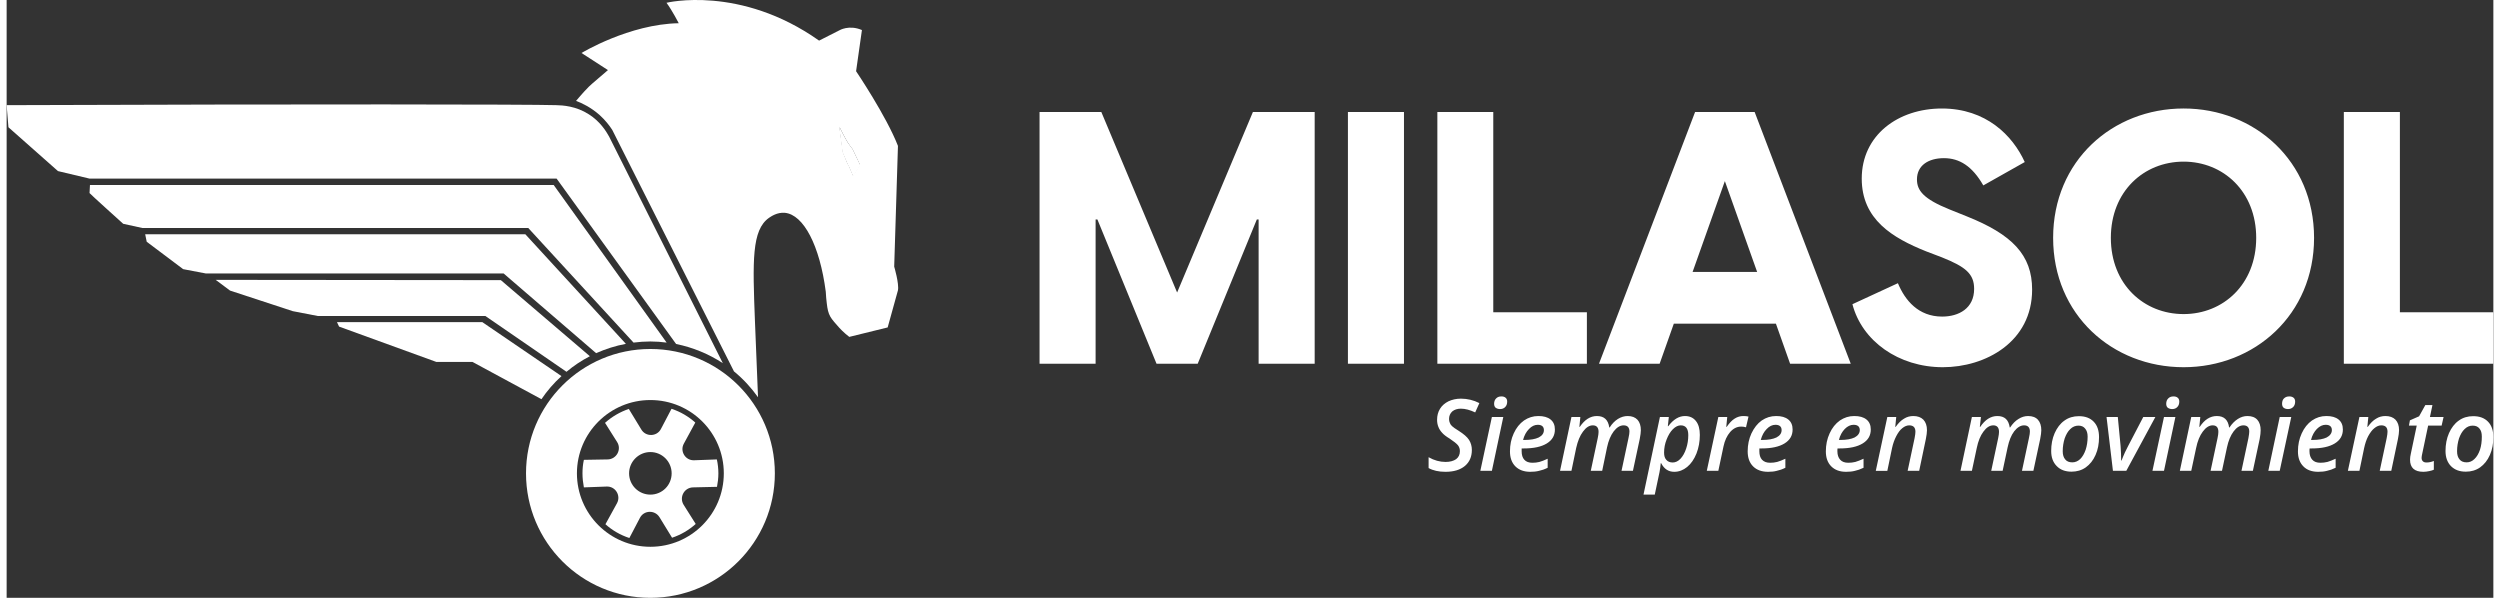<?xml version="1.0" encoding="UTF-8"?>
<!DOCTYPE svg PUBLIC "-//W3C//DTD SVG 1.1//EN" "http://www.w3.org/Graphics/SVG/1.1/DTD/svg11.dtd">
<!-- Creator: CorelDRAW -->
<svg xmlns="http://www.w3.org/2000/svg" xml:space="preserve" width="230px" height="55px" version="1.1" style="shape-rendering:geometricPrecision; text-rendering:geometricPrecision; image-rendering:optimizeQuality; fill-rule:evenodd; clip-rule:evenodd"
viewBox="0 0 178.78 42.98"
 xmlns:xlink="http://www.w3.org/1999/xlink"
 xmlns:xodm="http://www.corel.com/coreldraw/odm/2003">
 <rect x="0" y="0" width="178.78" height="42.98" fill="#333333" stroke="none"/>
 <defs>
  <style type="text/css">
   <![CDATA[
    .fil0 {fill:white;fill-rule:nonzero}
   ]]>
  </style>
 </defs>
 <g id="Capa_x0020_1">
  <path class="fil0" d="M105.34 32.35c0,0.49 -0.17,0.87 -0.5,1.15 -0.34,0.28 -0.8,0.42 -1.4,0.42 -0.48,0 -0.89,-0.09 -1.21,-0.27l0 -0.78c0.4,0.23 0.81,0.34 1.22,0.34 0.32,0 0.57,-0.07 0.76,-0.2 0.18,-0.14 0.27,-0.33 0.27,-0.57 0,-0.16 -0.04,-0.3 -0.14,-0.43 -0.1,-0.12 -0.3,-0.28 -0.6,-0.48 -0.25,-0.15 -0.43,-0.29 -0.54,-0.42 -0.12,-0.13 -0.21,-0.27 -0.27,-0.43 -0.06,-0.15 -0.09,-0.32 -0.09,-0.5 0,-0.3 0.07,-0.56 0.21,-0.79 0.14,-0.23 0.35,-0.41 0.61,-0.54 0.26,-0.12 0.56,-0.19 0.89,-0.19 0.47,0 0.92,0.11 1.33,0.32l-0.3 0.67c-0.38,-0.18 -0.72,-0.27 -1.03,-0.27 -0.26,0 -0.46,0.07 -0.62,0.2 -0.15,0.14 -0.23,0.32 -0.23,0.54 0,0.11 0.02,0.2 0.06,0.29 0.03,0.08 0.08,0.16 0.16,0.23 0.07,0.07 0.23,0.18 0.47,0.33 0.36,0.23 0.61,0.44 0.75,0.66 0.13,0.21 0.2,0.45 0.2,0.72zm1.6 -3.32c0,-0.16 0.05,-0.29 0.14,-0.38 0.09,-0.1 0.22,-0.15 0.38,-0.15 0.13,0 0.23,0.03 0.3,0.09 0.08,0.06 0.12,0.16 0.12,0.28 0,0.17 -0.05,0.3 -0.14,0.39 -0.09,0.1 -0.22,0.15 -0.37,0.15 -0.12,0 -0.22,-0.03 -0.31,-0.09 -0.08,-0.06 -0.12,-0.16 -0.12,-0.29zm-0.16 4.82l-0.83 0 0.83 -3.87 0.82 0 -0.82 3.87zm3.3 -3.31c-0.23,0 -0.44,0.1 -0.63,0.3 -0.2,0.2 -0.34,0.46 -0.43,0.79l0.1 0c0.44,0 0.78,-0.06 1.03,-0.18 0.25,-0.13 0.37,-0.31 0.37,-0.53 0,-0.12 -0.04,-0.22 -0.11,-0.28 -0.08,-0.07 -0.19,-0.1 -0.33,-0.1zm-0.54 3.38c-0.45,0 -0.81,-0.13 -1.07,-0.39 -0.26,-0.26 -0.39,-0.62 -0.39,-1.08 0,-0.47 0.09,-0.9 0.27,-1.29 0.18,-0.4 0.43,-0.71 0.74,-0.93 0.31,-0.21 0.65,-0.32 1.03,-0.32 0.38,0 0.67,0.08 0.88,0.25 0.21,0.17 0.31,0.41 0.31,0.72 0,0.43 -0.19,0.76 -0.58,1 -0.39,0.24 -0.94,0.36 -1.66,0.36l-0.15 0 0 0.1 0 0.11c0,0.25 0.06,0.46 0.19,0.6 0.13,0.15 0.33,0.22 0.59,0.22 0.17,0 0.34,-0.02 0.5,-0.06 0.17,-0.05 0.36,-0.12 0.59,-0.23l0 0.65c-0.22,0.11 -0.43,0.18 -0.62,0.22 -0.19,0.05 -0.4,0.07 -0.63,0.07zm4.79 -4.01c0.52,0 0.81,0.27 0.89,0.82l0.03 0c0.17,-0.27 0.37,-0.47 0.59,-0.61 0.23,-0.14 0.46,-0.21 0.7,-0.21 0.31,0 0.54,0.09 0.71,0.27 0.16,0.18 0.24,0.43 0.24,0.75 0,0.15 -0.03,0.36 -0.08,0.63l-0.49 2.29 -0.82 0 0.5 -2.35c0.05,-0.22 0.07,-0.38 0.07,-0.47 0,-0.3 -0.14,-0.45 -0.42,-0.45 -0.26,0 -0.49,0.15 -0.71,0.43 -0.22,0.29 -0.38,0.68 -0.48,1.15l-0.35 1.69 -0.82 0 0.5 -2.35c0.04,-0.19 0.06,-0.34 0.06,-0.45 0,-0.31 -0.14,-0.47 -0.41,-0.47 -0.26,0 -0.49,0.15 -0.71,0.45 -0.22,0.29 -0.38,0.69 -0.49,1.18l-0.34 1.64 -0.82 0 0.82 -3.87 0.64 0 -0.07 0.71 0.03 0c0.35,-0.52 0.76,-0.78 1.23,-0.78zm5.56 4.01c-0.42,0 -0.73,-0.21 -0.94,-0.62l-0.03 0c-0.02,0.23 -0.05,0.44 -0.09,0.65l-0.34 1.61 -0.81 0 1.18 -5.58 0.64 0 -0.07 0.66 0.03 0c0.37,-0.49 0.77,-0.73 1.2,-0.73 0.34,0 0.6,0.12 0.79,0.36 0.19,0.24 0.28,0.57 0.28,1 0,0.47 -0.08,0.92 -0.24,1.33 -0.17,0.42 -0.39,0.74 -0.67,0.97 -0.28,0.23 -0.59,0.35 -0.93,0.35zm0.47 -3.34c-0.19,0 -0.38,0.09 -0.57,0.28 -0.18,0.18 -0.33,0.43 -0.45,0.74 -0.12,0.3 -0.18,0.62 -0.18,0.94 0,0.23 0.05,0.4 0.16,0.52 0.11,0.13 0.27,0.19 0.46,0.19 0.2,0 0.39,-0.09 0.56,-0.27 0.17,-0.18 0.31,-0.43 0.41,-0.74 0.1,-0.3 0.15,-0.62 0.15,-0.96 0,-0.46 -0.18,-0.7 -0.54,-0.7zm4.49 -0.67c0.15,0 0.27,0.01 0.38,0.04l-0.18 0.77c-0.12,-0.04 -0.24,-0.05 -0.35,-0.05 -0.3,0 -0.56,0.13 -0.79,0.39 -0.23,0.27 -0.39,0.61 -0.48,1.04l-0.37 1.75 -0.83 0 0.83 -3.87 0.64 0 -0.07 0.71 0.03 0c0.19,-0.27 0.38,-0.48 0.58,-0.6 0.19,-0.12 0.4,-0.18 0.61,-0.18zm2.32 0.63c-0.23,0 -0.44,0.1 -0.63,0.3 -0.2,0.2 -0.34,0.46 -0.43,0.79l0.1 0c0.44,0 0.78,-0.06 1.03,-0.18 0.25,-0.13 0.37,-0.31 0.37,-0.53 0,-0.12 -0.04,-0.22 -0.11,-0.28 -0.08,-0.07 -0.19,-0.1 -0.33,-0.1zm-0.53 3.38c-0.46,0 -0.82,-0.13 -1.08,-0.39 -0.26,-0.26 -0.39,-0.62 -0.39,-1.08 0,-0.47 0.09,-0.9 0.27,-1.29 0.19,-0.4 0.43,-0.71 0.74,-0.93 0.31,-0.21 0.65,-0.32 1.04,-0.32 0.37,0 0.66,0.08 0.87,0.25 0.21,0.17 0.31,0.41 0.31,0.72 0,0.43 -0.19,0.76 -0.58,1 -0.39,0.24 -0.94,0.36 -1.66,0.36l-0.15 0 0 0.1 0 0.11c0,0.25 0.06,0.46 0.19,0.6 0.14,0.15 0.33,0.22 0.59,0.22 0.17,0 0.34,-0.02 0.5,-0.06 0.17,-0.05 0.36,-0.12 0.59,-0.23l0 0.65c-0.22,0.11 -0.43,0.18 -0.62,0.22 -0.18,0.05 -0.39,0.07 -0.62,0.07zm6.14 -3.38c-0.22,0 -0.43,0.1 -0.63,0.3 -0.19,0.2 -0.34,0.46 -0.42,0.79l0.1 0c0.44,0 0.78,-0.06 1.03,-0.18 0.24,-0.13 0.37,-0.31 0.37,-0.53 0,-0.12 -0.04,-0.22 -0.11,-0.28 -0.08,-0.07 -0.19,-0.1 -0.34,-0.1zm-0.53 3.38c-0.46,0 -0.81,-0.13 -1.07,-0.39 -0.26,-0.26 -0.39,-0.62 -0.39,-1.08 0,-0.47 0.09,-0.9 0.27,-1.29 0.18,-0.4 0.43,-0.71 0.74,-0.93 0.31,-0.21 0.65,-0.32 1.03,-0.32 0.38,0 0.67,0.08 0.88,0.25 0.21,0.17 0.31,0.41 0.31,0.72 0,0.43 -0.19,0.76 -0.58,1 -0.39,0.24 -0.94,0.36 -1.66,0.36l-0.15 0 -0.01 0.1 0 0.11c0,0.25 0.07,0.46 0.2,0.6 0.13,0.15 0.33,0.22 0.59,0.22 0.17,0 0.33,-0.02 0.5,-0.06 0.16,-0.05 0.36,-0.12 0.59,-0.23l0 0.65c-0.23,0.11 -0.43,0.18 -0.62,0.22 -0.19,0.05 -0.4,0.07 -0.63,0.07zm4.42 -0.07l0.5 -2.35c0.04,-0.21 0.06,-0.36 0.06,-0.46 0,-0.31 -0.15,-0.46 -0.45,-0.46 -0.16,0 -0.33,0.07 -0.49,0.2 -0.17,0.13 -0.31,0.33 -0.44,0.58 -0.13,0.25 -0.23,0.53 -0.3,0.85l-0.34 1.64 -0.83 0 0.83 -3.87 0.64 0 -0.07 0.71 0.03 0c0.19,-0.27 0.39,-0.47 0.6,-0.59 0.2,-0.13 0.43,-0.19 0.67,-0.19 0.31,0 0.55,0.09 0.72,0.26 0.17,0.18 0.26,0.43 0.26,0.76 0,0.16 -0.03,0.37 -0.08,0.63l-0.48 2.29 -0.83 0zm6.45 -3.94c0.52,0 0.81,0.27 0.89,0.82l0.03 0c0.18,-0.27 0.37,-0.47 0.6,-0.61 0.22,-0.14 0.45,-0.21 0.69,-0.21 0.31,0 0.55,0.09 0.71,0.27 0.16,0.18 0.24,0.43 0.24,0.75 0,0.15 -0.03,0.36 -0.08,0.63l-0.49 2.29 -0.82 0 0.5 -2.35c0.05,-0.22 0.07,-0.38 0.07,-0.47 0,-0.3 -0.14,-0.45 -0.42,-0.45 -0.25,0 -0.49,0.15 -0.71,0.43 -0.22,0.29 -0.37,0.68 -0.47,1.15l-0.36 1.69 -0.82 0 0.5 -2.35c0.04,-0.19 0.06,-0.34 0.06,-0.45 0,-0.31 -0.14,-0.47 -0.41,-0.47 -0.26,0 -0.49,0.15 -0.71,0.45 -0.22,0.29 -0.38,0.69 -0.48,1.18l-0.35 1.64 -0.82 0 0.82 -3.87 0.65 0 -0.08 0.71 0.03 0c0.35,-0.52 0.76,-0.78 1.23,-0.78zm6.49 1.48c0,-0.25 -0.06,-0.44 -0.18,-0.58 -0.11,-0.14 -0.27,-0.21 -0.48,-0.21 -0.22,0 -0.42,0.08 -0.59,0.25 -0.17,0.16 -0.3,0.39 -0.4,0.67 -0.09,0.29 -0.14,0.59 -0.14,0.92 0,0.26 0.06,0.45 0.18,0.59 0.11,0.14 0.28,0.21 0.51,0.21 0.21,0 0.4,-0.08 0.57,-0.24 0.16,-0.16 0.29,-0.38 0.39,-0.67 0.09,-0.28 0.14,-0.59 0.14,-0.94zm0.82 0.04c0,0.47 -0.08,0.9 -0.25,1.28 -0.17,0.39 -0.41,0.68 -0.7,0.89 -0.3,0.21 -0.64,0.31 -1.03,0.31 -0.44,0 -0.8,-0.13 -1.06,-0.4 -0.27,-0.27 -0.4,-0.63 -0.4,-1.09 0,-0.46 0.08,-0.89 0.25,-1.28 0.17,-0.38 0.4,-0.69 0.7,-0.9 0.3,-0.22 0.65,-0.32 1.04,-0.32 0.46,0 0.81,0.13 1.07,0.4 0.26,0.27 0.38,0.64 0.38,1.11zm1 2.42l-0.46 -3.87 0.81 0 0.2 2.09c0.03,0.37 0.04,0.72 0.04,1.04l0.03 0c0.06,-0.17 0.15,-0.37 0.24,-0.58 0.1,-0.21 0.18,-0.36 0.23,-0.46l1.09 -2.09 0.87 0 -2.09 3.87 -0.96 0zm3.83 -4.82c0,-0.16 0.05,-0.29 0.14,-0.38 0.09,-0.1 0.22,-0.15 0.38,-0.15 0.13,0 0.23,0.03 0.3,0.09 0.08,0.06 0.12,0.16 0.12,0.28 0,0.17 -0.05,0.3 -0.14,0.39 -0.09,0.1 -0.22,0.15 -0.37,0.15 -0.12,0 -0.22,-0.03 -0.31,-0.09 -0.08,-0.06 -0.12,-0.16 -0.12,-0.29zm-0.16 4.82l-0.83 0 0.83 -3.87 0.82 0 -0.82 3.87zm3.8 -3.94c0.51,0 0.81,0.27 0.88,0.82l0.03 0c0.18,-0.27 0.38,-0.47 0.6,-0.61 0.22,-0.14 0.45,-0.21 0.69,-0.21 0.31,0 0.55,0.09 0.71,0.27 0.16,0.18 0.24,0.43 0.24,0.75 0,0.15 -0.02,0.36 -0.07,0.63l-0.49 2.29 -0.82 0 0.5 -2.35c0.04,-0.22 0.06,-0.38 0.06,-0.47 0,-0.3 -0.14,-0.45 -0.42,-0.45 -0.25,0 -0.49,0.15 -0.7,0.43 -0.22,0.29 -0.38,0.68 -0.48,1.15l-0.36 1.69 -0.82 0 0.5 -2.35c0.04,-0.19 0.06,-0.34 0.06,-0.45 0,-0.31 -0.13,-0.47 -0.41,-0.47 -0.25,0 -0.49,0.15 -0.71,0.45 -0.22,0.29 -0.38,0.69 -0.48,1.18l-0.35 1.64 -0.82 0 0.82 -3.87 0.65 0 -0.07 0.71 0.03 0c0.34,-0.52 0.75,-0.78 1.23,-0.78zm4.69 -0.88c0,-0.16 0.04,-0.29 0.13,-0.38 0.1,-0.1 0.22,-0.15 0.39,-0.15 0.12,0 0.22,0.03 0.3,0.09 0.08,0.06 0.12,0.16 0.12,0.28 0,0.17 -0.05,0.3 -0.14,0.39 -0.1,0.1 -0.22,0.15 -0.37,0.15 -0.12,0 -0.23,-0.03 -0.31,-0.09 -0.08,-0.06 -0.12,-0.16 -0.12,-0.29zm-0.17 4.82l-0.82 0 0.82 -3.87 0.83 0 -0.83 3.87zm3.3 -3.31c-0.22,0 -0.43,0.1 -0.63,0.3 -0.19,0.2 -0.34,0.46 -0.42,0.79l0.1 0c0.44,0 0.78,-0.06 1.03,-0.18 0.24,-0.13 0.37,-0.31 0.37,-0.53 0,-0.12 -0.04,-0.22 -0.11,-0.28 -0.08,-0.07 -0.19,-0.1 -0.34,-0.1zm-0.53 3.38c-0.46,0 -0.82,-0.13 -1.07,-0.39 -0.26,-0.26 -0.39,-0.62 -0.39,-1.08 0,-0.47 0.09,-0.9 0.27,-1.29 0.18,-0.4 0.43,-0.71 0.74,-0.93 0.31,-0.21 0.65,-0.32 1.03,-0.32 0.38,0 0.67,0.08 0.88,0.25 0.21,0.17 0.31,0.41 0.31,0.72 0,0.43 -0.19,0.76 -0.58,1 -0.39,0.24 -0.94,0.36 -1.66,0.36l-0.15 0 -0.01 0.1 0 0.11c0,0.25 0.07,0.46 0.2,0.6 0.13,0.15 0.33,0.22 0.59,0.22 0.17,0 0.33,-0.02 0.5,-0.06 0.16,-0.05 0.36,-0.12 0.59,-0.23l0 0.65c-0.23,0.11 -0.43,0.18 -0.62,0.22 -0.19,0.05 -0.4,0.07 -0.63,0.07zm4.42 -0.07l0.5 -2.35c0.04,-0.21 0.06,-0.36 0.06,-0.46 0,-0.31 -0.15,-0.46 -0.45,-0.46 -0.17,0 -0.33,0.07 -0.49,0.2 -0.17,0.13 -0.31,0.33 -0.45,0.58 -0.13,0.25 -0.22,0.53 -0.29,0.85l-0.34 1.64 -0.83 0 0.83 -3.87 0.64 0 -0.07 0.71 0.03 0c0.19,-0.27 0.39,-0.47 0.6,-0.59 0.2,-0.13 0.43,-0.19 0.67,-0.19 0.31,0 0.55,0.09 0.72,0.26 0.17,0.18 0.26,0.43 0.26,0.76 0,0.16 -0.03,0.37 -0.08,0.63l-0.48 2.29 -0.83 0zm3.36 -0.6c0.16,0 0.34,-0.03 0.53,-0.11l0 0.63c-0.08,0.04 -0.19,0.07 -0.33,0.1 -0.14,0.03 -0.28,0.05 -0.42,0.05 -0.64,0 -0.96,-0.29 -0.96,-0.87 0,-0.13 0.02,-0.28 0.06,-0.45l0.42 -2 -0.56 0 0.07 -0.38 0.66 -0.29 0.45 -0.81 0.51 0 -0.18 0.86 0.98 0 -0.14 0.62 -0.97 0 -0.42 2c-0.03,0.13 -0.05,0.24 -0.05,0.32 0,0.1 0.03,0.18 0.09,0.24 0.06,0.06 0.14,0.09 0.26,0.09zm3.98 -1.86c0,-0.25 -0.05,-0.44 -0.17,-0.58 -0.11,-0.14 -0.27,-0.21 -0.49,-0.21 -0.21,0 -0.41,0.08 -0.58,0.25 -0.17,0.16 -0.3,0.39 -0.4,0.67 -0.09,0.29 -0.14,0.59 -0.14,0.92 0,0.26 0.06,0.45 0.18,0.59 0.11,0.14 0.28,0.21 0.51,0.21 0.21,0 0.4,-0.08 0.56,-0.24 0.17,-0.16 0.3,-0.38 0.4,-0.67 0.09,-0.28 0.13,-0.59 0.13,-0.94zm0.83 0.04c0,0.47 -0.08,0.9 -0.25,1.28 -0.17,0.39 -0.41,0.68 -0.7,0.89 -0.3,0.21 -0.64,0.31 -1.03,0.31 -0.45,0 -0.8,-0.13 -1.07,-0.4 -0.26,-0.27 -0.39,-0.63 -0.39,-1.09 0,-0.46 0.08,-0.89 0.25,-1.28 0.17,-0.38 0.4,-0.69 0.7,-0.9 0.3,-0.22 0.65,-0.32 1.04,-0.32 0.46,0 0.81,0.13 1.07,0.4 0.26,0.27 0.38,0.64 0.38,1.11z"/>
  <path class="fil0" d="M46.28 25.09c-4.94,0 -8.94,4 -8.94,8.94 0,4.95 4,8.95 8.94,8.95 4.94,0 8.95,-4 8.95,-8.95 0,-4.94 -4.01,-8.94 -8.95,-8.94zm0 14.22l0 0c-2.91,0 -5.28,-2.36 -5.28,-5.28 0,-2.91 2.37,-5.27 5.28,-5.27 2.92,0 5.28,2.36 5.28,5.27 0,2.92 -2.36,5.28 -5.28,5.28z"/>
  <path class="fil0" d="M48.69 31.89l0.82 -1.51c-0.49,-0.44 -1.07,-0.78 -1.71,-0.99l-0.76 1.45c-0.29,0.56 -1.09,0.58 -1.41,0.04l-0.9 -1.48c-0.64,0.22 -1.22,0.56 -1.71,1l0.87 1.38c0.34,0.53 -0.04,1.23 -0.67,1.25l-1.72 0.03c-0.07,0.32 -0.1,0.64 -0.1,0.97 0,0.35 0.04,0.69 0.1,1.01l1.63 -0.06c0.64,-0.03 1.05,0.65 0.75,1.2l-0.83 1.51c0.49,0.44 1.08,0.78 1.72,0.99l0.76 -1.45c0.29,-0.56 1.08,-0.58 1.41,-0.04l0.9 1.47c0.63,-0.21 1.21,-0.55 1.7,-0.99l-0.87 -1.38c-0.33,-0.54 0.04,-1.23 0.67,-1.25l1.73 -0.04c0.06,-0.31 0.1,-0.63 0.1,-0.97 0,-0.34 -0.04,-0.68 -0.11,-1l-1.63 0.06c-0.63,0.03 -1.05,-0.65 -0.74,-1.2zm-2.41 3.67l0 0c-0.84,0 -1.53,-0.68 -1.53,-1.53 0,-0.84 0.69,-1.53 1.53,-1.53 0.85,0 1.53,0.69 1.53,1.53 0,0.85 -0.68,1.53 -1.53,1.53z"/>
  <path class="fil0" d="M60.47 10.24c0,0 -0.2,-0.31 -0.63,-1.19l0.25 1.89c0.12,0.27 0.23,0.54 0.34,0.8 0.04,0.09 0.08,0.17 0.13,0.25l0.3 0.7 0.52 -0.8 -0.56 -1.17c-0.08,-0.1 -0.21,-0.27 -0.35,-0.48z"/>
  <path class="fil0" d="M35.53 20.14l-20.5 -0.02 1.03 0.77 4.51 1.48 1.81 0.35 12.04 0 5.83 4.01c0.51,-0.43 1.08,-0.81 1.68,-1.12l-6.4 -5.47z"/>
  <path class="fil0" d="M39.89 27.04l-5.69 -3.88 -10.45 0 0.15 0.32 6.99 2.54 2.6 0 4.96 2.68c0.41,-0.61 0.89,-1.16 1.44,-1.66z"/>
  <path class="fil0" d="M37.29 16.84l-27.33 0 0.11 0.54 2.62 1.97 1.63 0.31 21.41 0 6.65 5.73c0.68,-0.3 1.39,-0.53 2.14,-0.67l-7.23 -7.88z"/>
  <path class="fil0" d="M47.45 24.63l-8.12 -11.33 -33.34 0c0,0 -0.03,0.54 -0.03,0.58 0,0.03 2.42,2.21 2.42,2.21l1.37 0.3 27.75 0 7.57 8.24c0.4,-0.05 0.8,-0.08 1.21,-0.08 0.4,0 0.79,0.03 1.17,0.08z"/>
  <path class="fil0" d="M43.32 9.83c-0.23,-0.42 -0.67,-1.11 -1.46,-1.61 -0.93,-0.6 -1.89,-0.65 -2.36,-0.66 -1.93,-0.06 -17.79,-0.08 -39.5,0l0.13 1.59 3.56 3.15 2.27 0.54 33.58 0 8.59 11.89c1.22,0.25 2.35,0.72 3.36,1.38l-8.17 -16.28z"/>
  <path class="fil0" d="M63.81 19.17l0.27 -8.68c-0.84,-2.16 -3.01,-5.37 -3.01,-5.37l0.42 -2.96c-0.93,-0.4 -1.62,0.02 -1.62,0.02l-1.46 0.74c-5.68,-4.02 -10.97,-2.72 -10.97,-2.72 0.42,0.57 0.88,1.47 0.88,1.47 -3.56,0.06 -6.99,2.14 -6.99,2.14l1.9 1.23c-1.15,0.97 -1.37,1.19 -1.37,1.19 -0.45,0.45 -0.9,1 -0.92,1.02 0,0 -0.01,0 -0.01,0 0.43,0.16 1.06,0.46 1.69,1.01 0.42,0.38 0.72,0.77 0.92,1.08 2.91,5.78 5.83,11.57 8.75,17.36 0.66,0.54 1.24,1.17 1.73,1.86 -0.04,-0.94 -0.12,-2.9 -0.22,-5.43 -0.17,-4.38 -0.24,-6.59 1.01,-7.47 0.15,-0.1 0.59,-0.41 1.14,-0.36 1.35,0.13 2.51,2.36 2.94,5.67 0.01,0.11 0.02,0.26 0.03,0.44 0.06,0.58 0.09,0.86 0.2,1.15 0.11,0.28 0.26,0.46 0.58,0.82 0.2,0.24 0.49,0.54 0.88,0.84l2.76 -0.68 0.74 -2.67c0.09,-0.49 -0.27,-1.7 -0.27,-1.7zm-2.96 -6.55l0 0 -0.29 -0.67c-0.04,-0.08 -0.08,-0.16 -0.13,-0.24 -0.1,-0.26 -0.21,-0.51 -0.31,-0.77l-0.25 -1.82c0.42,0.85 0.61,1.14 0.61,1.14 0.13,0.21 0.26,0.37 0.34,0.47l0.53 1.12 -0.5 0.77z"/>
  <path class="fil0" d="M74.26 26.15l4.03 0 0 -10.37 0.13 0 4.25 10.37 2.96 0 4.25 -10.37 0.13 0 0 10.37 4.03 0 0 -18.1 -4.44 0 -5.45 12.98 -5.45 -12.98 -4.44 0 0 18.1zm22.17 0l4.03 0 0 -18.1 -4.03 0 0 18.1zm10.45 -3.7l0 -14.4 -4.02 0 0 18.1 10.75 0 0 -3.7 -6.73 0zm21.34 3.7l4.36 0 -6.91 -18.1 -4.28 0 -6.91 18.1 4.36 0 1.02 -2.88 7.34 0 1.02 2.88zm-7.01 -6.6l2.32 -6.53 2.32 6.53 -4.64 0zm17.99 6.85c3.06,0 6.42,-1.81 6.42,-5.58 0,-2.5 -1.45,-3.97 -4.71,-5.27l-1.22 -0.49c-1.89,-0.76 -2.35,-1.37 -2.35,-2.16 0,-1.02 0.84,-1.53 1.94,-1.53 1.12,0 2.04,0.58 2.83,1.96l2.98 -1.68c-0.87,-1.91 -2.78,-3.85 -5.96,-3.85 -3.14,0 -5.76,1.91 -5.76,5.04 0,2.94 2.21,4.26 4.63,5.23l1.13 0.43c1.73,0.69 2.32,1.2 2.32,2.27 0,1.4 -1.1,1.99 -2.3,1.99 -1.71,0 -2.67,-1.17 -3.18,-2.4l-3.27 1.51c0.69,2.65 3.32,4.53 6.5,4.53zm32.86 -3.95l0 -14.4 -4.03 0 0 18.1 10.75 0 0 -3.7 -6.72 0zm-15.55 3.95c5.1,0 9.38,-3.77 9.38,-9.3 0,-5.53 -4.28,-9.3 -9.38,-9.3 -5.12,0 -9.38,3.77 -9.38,9.3 0,5.53 4.26,9.3 9.38,9.3zm0 -3.82c-2.86,0 -5.23,-2.14 -5.23,-5.48 0,-3.34 2.37,-5.48 5.23,-5.48 2.85,0 5.22,2.14 5.22,5.48 0,3.34 -2.37,5.48 -5.22,5.48z"/>
 </g>
</svg>
